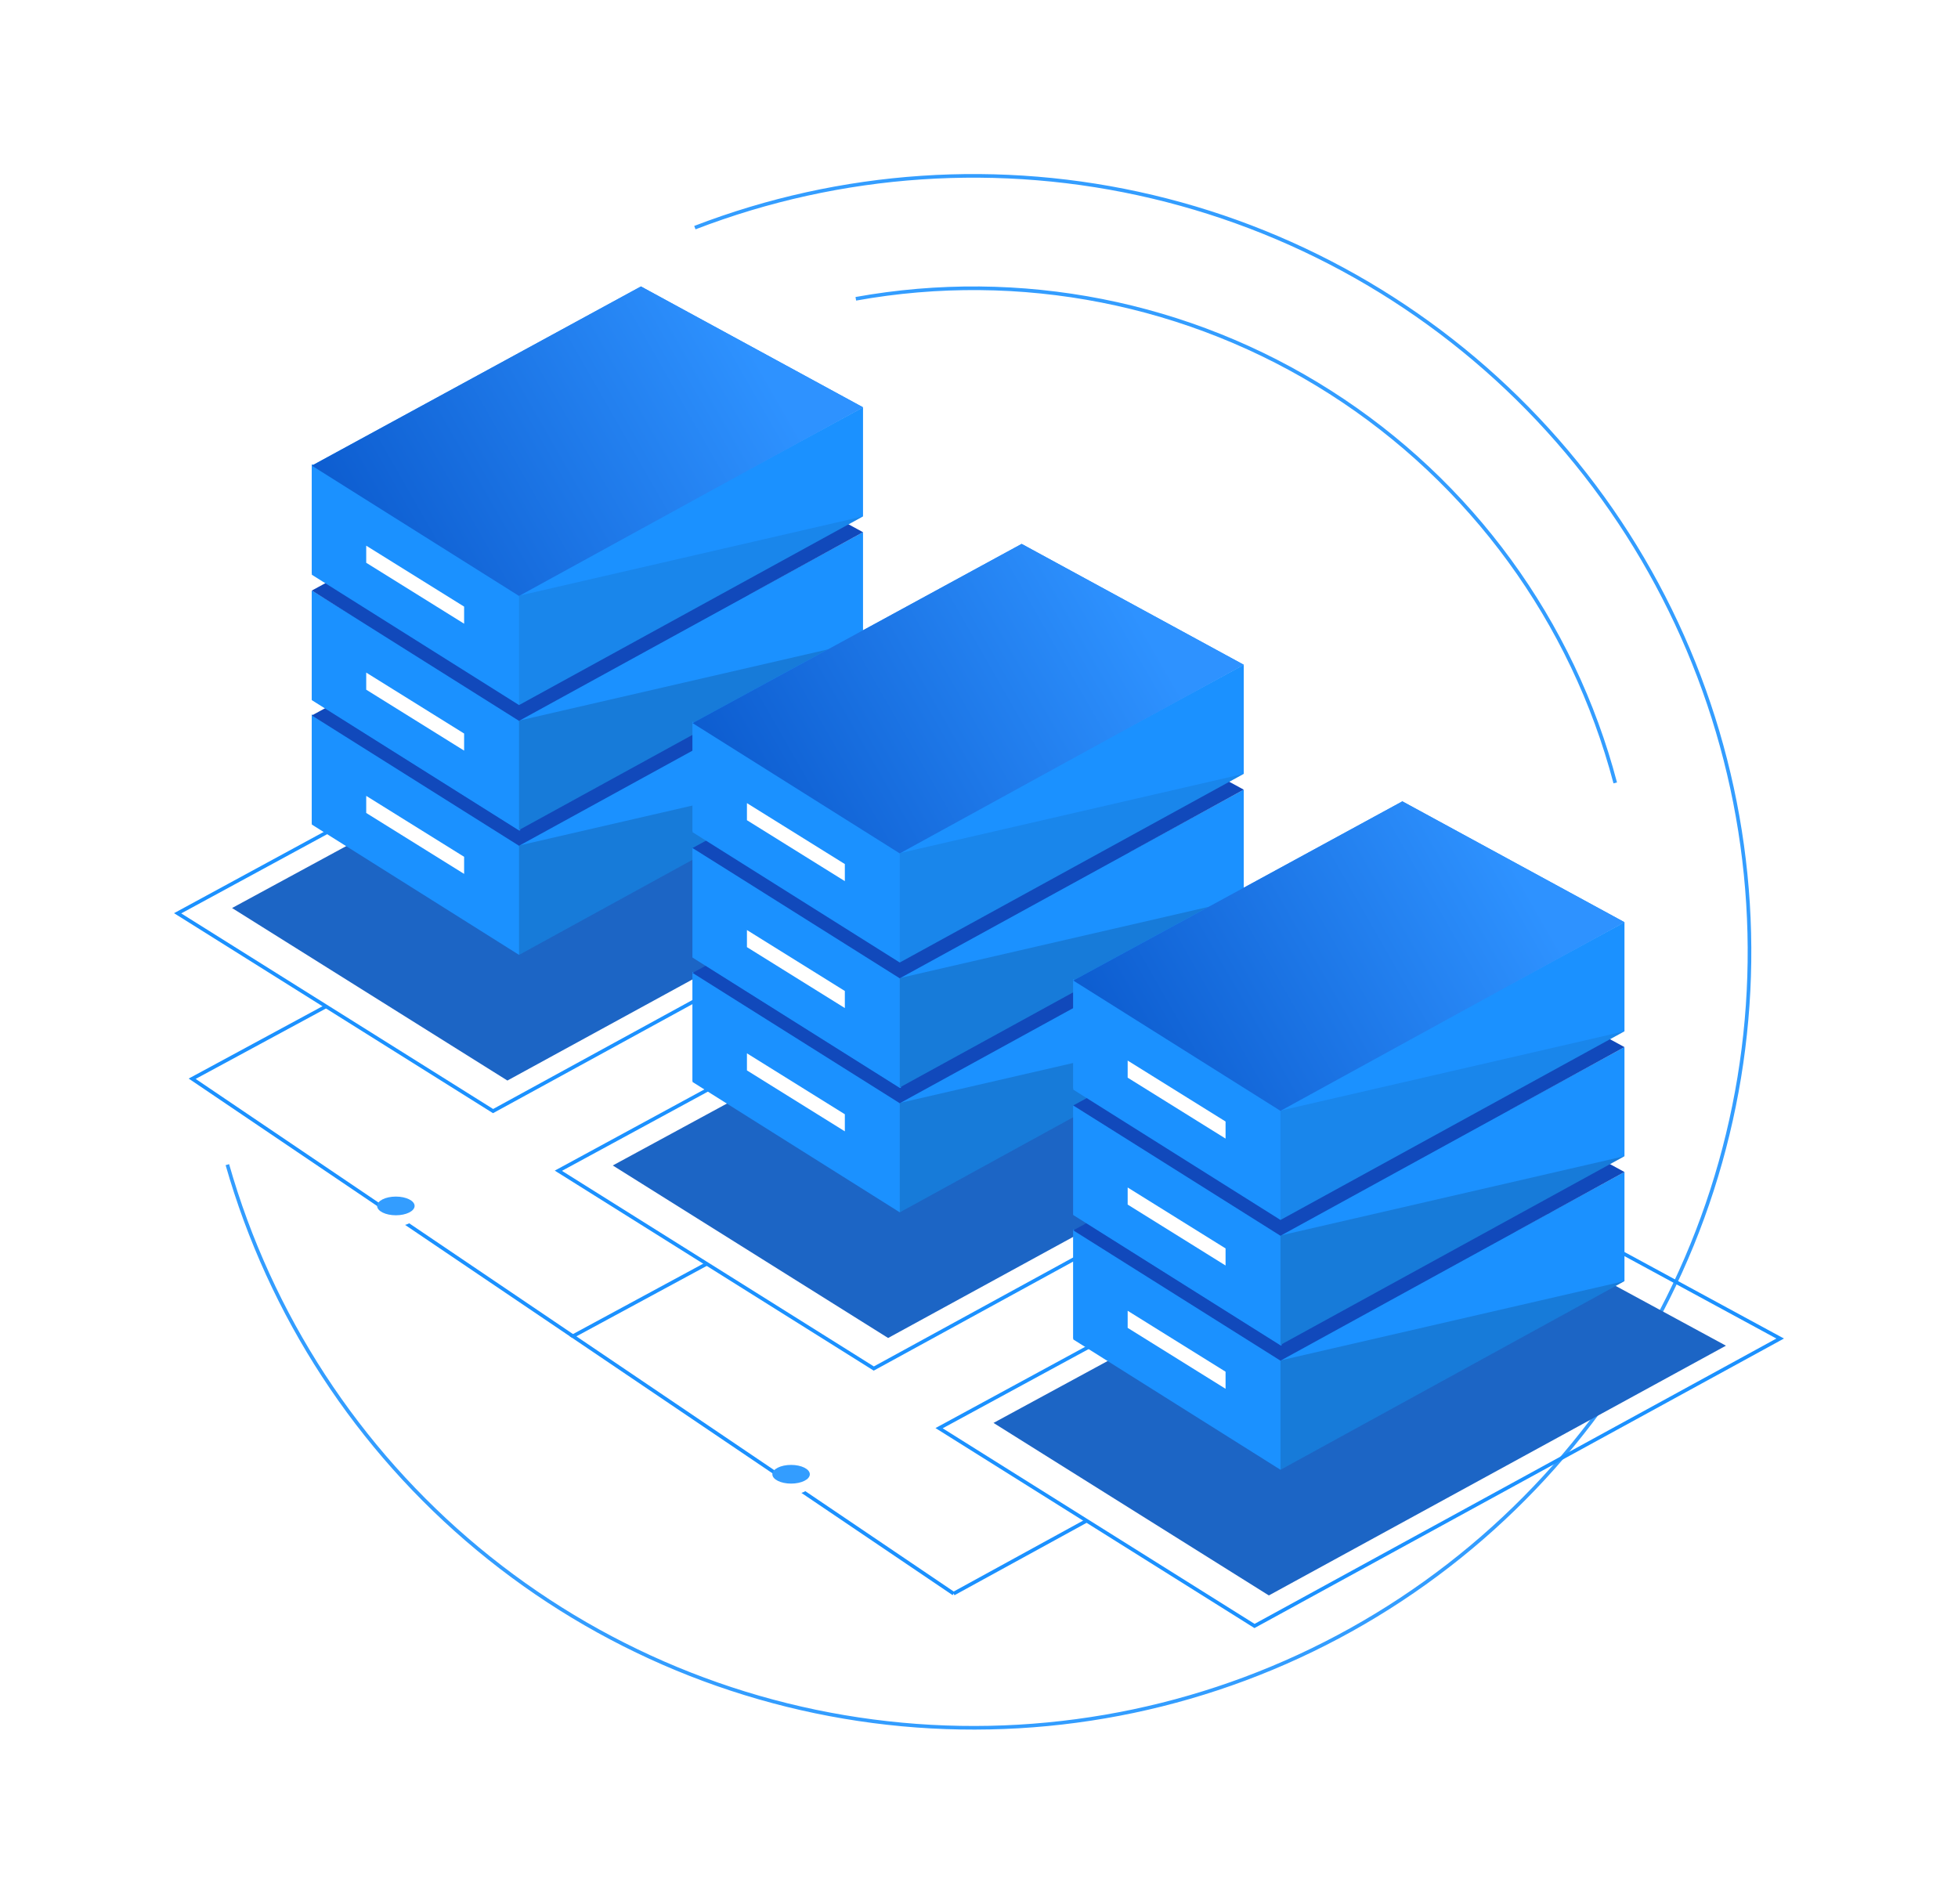 <svg width="540" height="525" viewBox="0 0 540 525" fill="none" xmlns="http://www.w3.org/2000/svg">
<g filter="url(#filter0_d)">
<path d="M236.027 78.404C281.331 70.236 328.049 79.441 366.867 104.186C405.686 128.93 433.752 167.396 445.471 211.914" stroke="#339DFF"/>
<path d="M191.639 58.779C231.902 43.284 275.908 40.321 317.885 50.276C359.862 60.232 397.85 82.643 426.866 114.569C455.882 146.495 474.571 186.445 480.482 229.18C486.393 271.914 479.249 315.438 459.989 354.041C440.728 392.644 410.249 424.525 372.551 445.501C334.852 466.477 291.694 475.57 248.737 471.585C205.779 467.601 165.03 450.727 131.832 423.175C98.634 395.623 74.539 358.681 62.706 317.194" stroke="#339DFF"/>
<path d="M64 246.421L184.608 181L266 225.12L139.938 294L64 246.421Z" fill="#1C65C5"/>
<path d="M135.985 302.421L48.991 247.873L187.714 172.569L280.955 223.15L135.985 302.421Z" stroke="#1B91FF"/>
<path d="M86 223.401V193.313L143.461 228.726L238.014 177.222V207.311L143.147 259.342L86 223.401Z" fill="#1B91FF"/>
<path d="M86 223.089V193L143.461 228.413V228.941V259.03L143.147 259.029L86 223.089Z" fill="#1B91FF"/>
<path d="M101 220.203L128 237.009V232.297L101 215.491V220.203Z" fill="white"/>
<path d="M143.147 229.253V259.342L238.014 207.311L142.961 229.225L143.147 229.253Z" fill="black" fill-opacity="0.08"/>
<path d="M143.147 229.254V259.342L238.014 207.311L142.961 229.226L143.147 229.254Z" fill="black" fill-opacity="0.08"/>
<path d="M86 193.313L176.762 143.895L238.014 177.222L143.147 229.254L86 193.313Z" fill="#1149BB"/>
<path d="M86 188.954V158.865L143.461 194.278L238.014 142.775V172.863L143.147 224.895L86 188.954Z" fill="#1B91FF"/>
<path d="M86 189.089V159L143.461 194.413V194.941V225.03L143.147 225.029L86 189.089Z" fill="#1B91FF"/>
<path d="M143.147 194.806V224.895L238.014 172.863L142.961 194.778L143.147 194.806Z" fill="black" fill-opacity="0.08"/>
<path d="M143.147 194.806V224.895L238.014 172.864L142.961 194.778L143.147 194.806Z" fill="black" fill-opacity="0.08"/>
<path d="M86 158.866L176.762 109.447L238.014 142.775L143.147 194.806L86 158.866Z" fill="#1149BB"/>
<path d="M101 186.203L128 203.009V198.297L101 181.491V186.203Z" fill="white"/>
<path d="M86 154.507V124.418L143.461 159.831L238.014 108.328V138.416L143.147 190.447L86 154.507Z" fill="#1B91FF"/>
<path d="M86 154.089V124L143.461 159.413L143.147 159.941V190.03L86 154.089Z" fill="#1B91FF"/>
<path d="M143.147 160.359V190.447L238.014 138.416L142.961 160.331L143.147 160.359Z" fill="black" fill-opacity="0.08"/>
<path d="M86 124.418L176.762 75L238.014 108.328L143.147 160.359L86 124.418Z" fill="#1B91FF"/>
<path d="M86 124.418L176.762 75L238.014 108.328L143.147 160.359L86 124.418Z" fill="url(#paint0_linear)"/>
<path d="M101 151.202L128 168.008V163.297L101 146.491V151.202Z" fill="white"/>
<path d="M169 317.421L289.608 252L371 296.12L244.938 365L169 317.421Z" fill="#1C65C5"/>
<path d="M240.985 373.421L153.991 318.873L292.714 243.569L385.955 294.15L240.985 373.421Z" stroke="#1B91FF"/>
<path d="M191 294.401V264.313L248.461 299.726L343.014 248.222V278.311L248.147 330.342L191 294.401Z" fill="#1B91FF"/>
<path d="M191 294.089V264L248.461 299.413V299.941V330.03L248.147 330.029L191 294.089Z" fill="#1B91FF"/>
<path d="M206 291.203L233 308.009V303.297L206 286.491V291.203Z" fill="white"/>
<path d="M248.147 300.253V330.342L343.014 278.311L247.961 300.225L248.147 300.253Z" fill="black" fill-opacity="0.08"/>
<path d="M248.147 300.254V330.342L343.014 278.311L247.961 300.226L248.147 300.254Z" fill="black" fill-opacity="0.08"/>
<path d="M191 264.313L281.762 214.895L343.014 248.222L248.147 300.254L191 264.313Z" fill="#1149BB"/>
<path d="M191 259.954V229.865L248.461 265.278L343.014 213.775V243.863L248.147 295.895L191 259.954Z" fill="#1B91FF"/>
<path d="M191 260.089V230L248.461 265.413V265.941V296.03L248.147 296.029L191 260.089Z" fill="#1B91FF"/>
<path d="M248.147 265.806V295.895L343.014 243.863L247.961 265.778L248.147 265.806Z" fill="black" fill-opacity="0.08"/>
<path d="M248.147 265.806V295.895L343.014 243.864L247.961 265.778L248.147 265.806Z" fill="black" fill-opacity="0.08"/>
<path d="M191 229.866L281.762 180.447L343.014 213.775L248.147 265.806L191 229.866Z" fill="#1149BB"/>
<path d="M206 257.203L233 274.009V269.297L206 252.491V257.203Z" fill="white"/>
<path d="M191 225.507V195.418L248.461 230.831L343.014 179.328V209.416L248.147 261.447L191 225.507Z" fill="#1B91FF"/>
<path d="M191 225.089V195L248.461 230.413L248.147 230.941V261.03L191 225.089Z" fill="#1B91FF"/>
<path d="M248.147 231.359V261.447L343.014 209.416L247.961 231.331L248.147 231.359Z" fill="black" fill-opacity="0.08"/>
<path d="M191 195.418L281.762 146L343.014 179.328L248.147 231.359L191 195.418Z" fill="#1B91FF"/>
<path d="M191 195.418L281.762 146L343.014 179.328L248.147 231.359L191 195.418Z" fill="url(#paint1_linear)"/>
<path d="M206 222.202L233 239.008V234.297L206 217.491V222.202Z" fill="white"/>
<path d="M274 388.421L394.608 323L476 367.12L349.938 436L274 388.421Z" fill="#1C65C5"/>
<path d="M345.985 444.421L258.991 389.873L397.714 314.569L490.955 365.15L345.985 444.421Z" stroke="#1B91FF"/>
<path d="M296 365.401V335.313L353.461 370.726L448.014 319.222V349.311L353.147 401.342L296 365.401Z" fill="#1B91FF"/>
<path d="M296 365.089V335L353.461 370.413V370.941V401.03L353.147 401.029L296 365.089Z" fill="#1B91FF"/>
<path d="M311 362.203L338 379.009V374.297L311 357.491V362.203Z" fill="white"/>
<path d="M353.147 371.253V401.342L448.014 349.311L352.961 371.225L353.147 371.253Z" fill="black" fill-opacity="0.08"/>
<path d="M353.147 371.254V401.342L448.014 349.311L352.961 371.226L353.147 371.254Z" fill="black" fill-opacity="0.08"/>
<path d="M296 335.313L386.762 285.895L448.014 319.222L353.147 371.254L296 335.313Z" fill="#1149BB"/>
<path d="M296 330.954V300.865L353.461 336.278L448.014 284.775V314.863L353.147 366.895L296 330.954Z" fill="#1B91FF"/>
<path d="M296 331.089V301L353.461 336.413V336.941V367.03L353.147 367.029L296 331.089Z" fill="#1B91FF"/>
<path d="M353.147 336.806V366.895L448.014 314.863L352.961 336.778L353.147 336.806Z" fill="black" fill-opacity="0.08"/>
<path d="M353.147 336.806V366.895L448.014 314.864L352.961 336.778L353.147 336.806Z" fill="black" fill-opacity="0.08"/>
<path d="M296 300.866L386.762 251.447L448.014 284.775L353.147 336.806L296 300.866Z" fill="#1149BB"/>
<path d="M311 328.203L338 345.009V340.297L311 323.491V328.203Z" fill="white"/>
<path d="M296 296.507V266.418L353.461 301.831L448.014 250.328V280.416L353.147 332.447L296 296.507Z" fill="#1B91FF"/>
<path d="M296 296.089V266L353.461 301.413L353.147 301.941V332.03L296 296.089Z" fill="#1B91FF"/>
<path d="M353.147 302.359V332.447L448.014 280.416L352.961 302.331L353.147 302.359Z" fill="black" fill-opacity="0.08"/>
<path d="M296 266.418L386.762 217L448.014 250.328L353.147 302.359L296 266.418Z" fill="#1B91FF"/>
<path d="M296 266.418L386.762 217L448.014 250.328L353.147 302.359L296 266.418Z" fill="url(#paint2_linear)"/>
<path d="M311 293.202L338 310.008V305.297L311 288.491V293.202Z" fill="white"/>
<path d="M104 331.578V328.578H114.343V331.578" fill="white"/>
<path d="M213 405.578V402.578H223.343V405.578" fill="white"/>
<path d="M90 273.5L53 293.5L158 364.5" stroke="#1B91FF"/>
<path d="M195 344.5L158 364.5L263 435.5" stroke="#1B91FF"/>
<path d="M299.5 415.5L263 435.5" stroke="#1B91FF"/>
<path d="M109.166 334.156C112.02 334.156 114.333 333.002 114.333 331.578C114.333 330.154 112.02 329 109.166 329C106.313 329 104 330.154 104 331.578C104 333.002 106.313 334.156 109.166 334.156Z" fill="white"/>
<path d="M109.178 331.156C112.031 331.156 114.344 330.002 114.344 328.578C114.344 327.154 112.031 326 109.178 326C106.325 326 104.012 327.154 104.012 328.578C104.012 330.002 106.325 331.156 109.178 331.156Z" fill="#339DFF"/>
<path d="M218.166 408.156C221.02 408.156 223.333 407.002 223.333 405.578C223.333 404.154 221.02 403 218.166 403C215.313 403 213 404.154 213 405.578C213 407.002 215.313 408.156 218.166 408.156Z" fill="white"/>
<path d="M218.178 405.156C221.031 405.156 223.344 404.002 223.344 402.578C223.344 401.154 221.031 400 218.178 400C215.325 400 213.012 401.154 213.012 402.578C213.012 404.002 215.325 405.156 218.178 405.156Z" fill="#339DFF"/>
</g>
<defs>
<filter id="filter0_d" x="-26" y="-25" width="592" height="578" filterUnits="userSpaceOnUse" color-interpolation-filters="sRGB">
<feFlood flood-opacity="0" result="BackgroundImageFix"/>
<feColorMatrix in="SourceAlpha" type="matrix" values="0 0 0 0 0 0 0 0 0 0 0 0 0 0 0 0 0 0 127 0"/>
<feOffset dy="4"/>
<feGaussianBlur stdDeviation="24"/>
<feColorMatrix type="matrix" values="0 0 0 0 0.057 0 0 0 0 0.046 0 0 0 0 0.608 0 0 0 0.21 0"/>
<feBlend mode="normal" in2="BackgroundImageFix" result="effect1_dropShadow"/>
<feBlend mode="normal" in="SourceGraphic" in2="effect1_dropShadow" result="shape"/>
</filter>
<linearGradient id="paint0_linear" x1="82" y1="163" x2="207" y2="91.5" gradientUnits="userSpaceOnUse">
<stop stop-color="#0753C7"/>
<stop offset="1" stop-color="#2E92FF"/>
</linearGradient>
<linearGradient id="paint1_linear" x1="187" y1="234" x2="312" y2="162.5" gradientUnits="userSpaceOnUse">
<stop stop-color="#0753C7"/>
<stop offset="1" stop-color="#2E92FF"/>
</linearGradient>
<linearGradient id="paint2_linear" x1="292" y1="305" x2="417" y2="233.5" gradientUnits="userSpaceOnUse">
<stop stop-color="#0753C7"/>
<stop offset="1" stop-color="#2E92FF"/>
</linearGradient>
</defs>
</svg>

